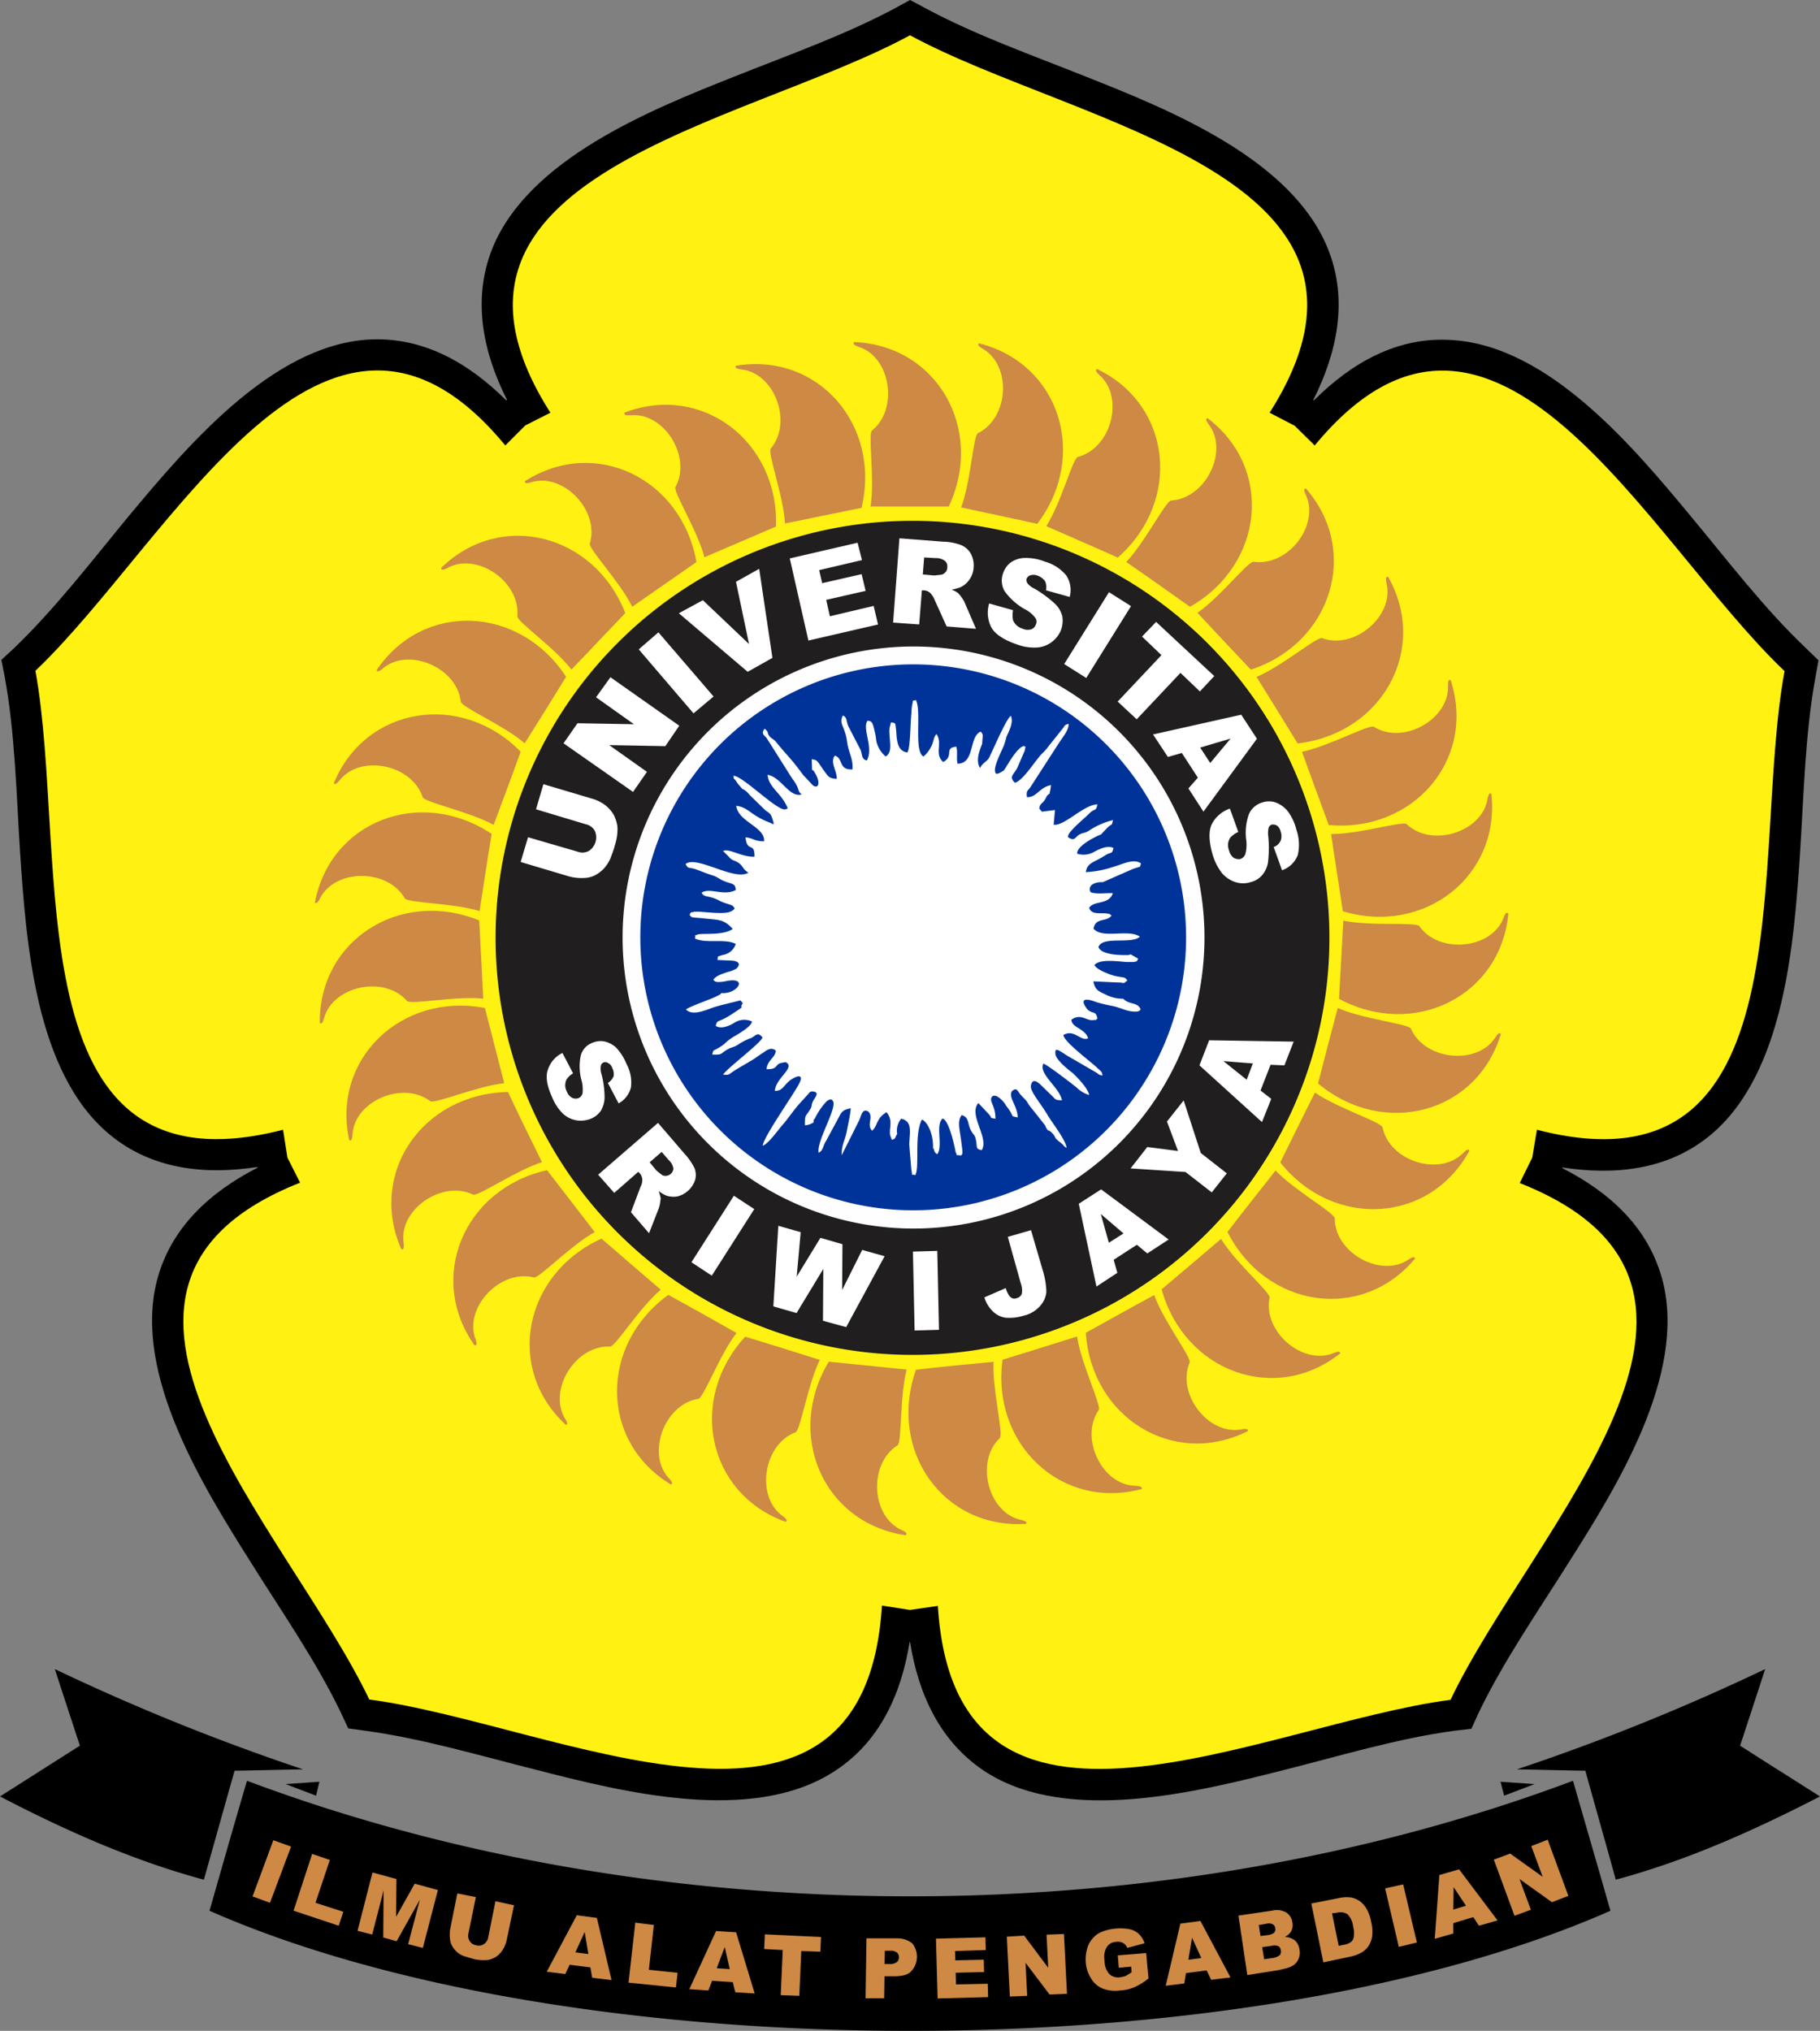<svg id="Layer_1" data-name="Layer 1" xmlns="http://www.w3.org/2000/svg" viewBox="0 0 392.1 437.4"><rect x="0" y="0" width="392.1" height="437.4" fill="#808080" stroke="none"/><defs><style>.cls-1,.cls-2,.cls-3,.cls-4,.cls-5,.cls-8,.cls-9{fill-rule:evenodd;}.cls-2{fill:#fff212;}.cls-3,.cls-7{fill:#ce8944;}.cls-4{fill:#201e1e;}.cls-5{fill:#fefefe;}.cls-6,.cls-9{fill:#fff;}.cls-8{fill:#039;}</style></defs><g id="Layer_1-2" data-name="Layer_1"><g id="_1836042205984" data-name=" 1836042205984"><path class="cls-1" d="M210.67,165.16l.07-.07.07-.07c-5.11-10.15-7.56-21.46-3.17-32.55,7.78-19.29,34-29.87,52-37,11.52-4.61,24-9,34.85-14.83l3.17-1.73,3.24,1.73c10.8,5.83,23.25,10.22,34.77,14.83,18,7.13,44.21,17.71,52,37,4.47,11.09,1.95,22.47-3.16,32.62h.07l.07.07c8-8,18-13.89,29.95-13,20.74,1.37,38.88,23,51.26,37.94,7.92,9.51,15.91,20,24.91,28.51l2.6,2.52-.65,3.6c-2.23,12.1-2.52,25.35-3.31,37.66-1.3,19.29-3.24,47.52-19.23,60.91-9.14,7.63-20.66,8.78-32,7.05v.15c10.15,5.18,18.72,12.81,21.67,24.48,5,20.15-9.94,44.13-20.31,60.47-6.55,10.44-14.11,21.31-19.44,32.47l-1.51,3.32-3.67.43c-12.24,1.65-24.84,5.47-36.86,8.49-18.72,4.75-46.15,11.59-63.79.58-10.15-6.41-14.83-17-16.63-28.22h-.07c-1.8,11.23-6.48,21.81-16.64,28.15-17.63,11.08-45.07,4.24-63.78-.58-12-3-24.63-6.77-36.87-8.42l-3.67-.51-1.51-3.24c-5.33-11.16-12.89-22-19.44-32.47C145.29,399,130.32,375,135.36,354.87c2.95-11.59,11.59-19.29,21.74-24.48l-.07-.07v-.07c-11.23,1.73-22.75.58-31.9-7.06-16-13.31-17.92-41.54-19.22-60.83-.79-12.39-1.08-25.56-3.31-37.73l-.72-3.6,2.66-2.45c8.93-8.56,17-19.08,24.84-28.58,12.38-14.83,30.6-36.5,51.33-37.94C192.59,151.27,202.6,157.1,210.67,165.16Z" transform="translate(-101.59 -78.91)"/><path class="cls-2" d="M431.7,328.23l1-6c58.75,15.19,45.94-58.53,53.35-98.78-29.66-28.22-62.56-95.4-101.22-48.6l-4.32-4.25-5.4-2.8c32.61-51.19-41.47-61.78-77.47-81.29-36,19.51-110.09,30.1-77.47,81.29l-5.4,2.73-4.32,4.32c-38.66-46.87-71.64,20.38-101.23,48.53,7.35,40.24-5.47,114,53.35,98.85l.94,6,2.73,5.4c-56.44,22.32-2.73,74.45,14.91,111.31,40.53,5.4,106.7,40.39,110.44-20.23l6.05.94,6-.87c3.75,60.55,69.91,25.56,110.45,20.23C431.7,408.08,485.48,356,429,333.71Z" transform="translate(-101.59 -78.91)"/><path class="cls-3" d="M224.7,223.12c-3.52-4.61-11.59-10.22-11.66-11.45.72-7.49-8.64-13.82-14.9-10.51-1,.58-1.51.58-1.51.07,12.81-12.53,33-7.34,39.67,9.72C232.62,214.77,229,218.66,224.7,223.12ZM214.63,239c-4.4-3.82-13.47-7.7-13.76-8.93-.79-7.41-11.23-11.8-16.7-7.27-.86.79-1.37.86-1.44.43,10.08-14.9,30.82-13.89,40.82,1.44C220.75,229.24,217.94,233.77,214.63,239Zm-6.7,17.57c-5.11-2.81-14.69-4.83-15.26-5.91-2.31-7.12-13.4-9.36-17.86-3.74-.72.86-1.15,1.08-1.29.65,6.83-16.56,27.43-19.8,40.24-6.77C212,245.8,210.09,250.77,207.93,256.6Zm-3,18.57c-5.55-1.73-15.34-1.73-16.13-2.73-3.67-6.48-15-6.41-18.22-.08-.5,1-.93,1.3-1.15.94,3.39-17.64,22.82-24.91,38.09-14.76C206.63,263.8,205.84,269.05,204.91,275.17ZM205.7,294c-5.83-.65-15.41,1.36-16.42.5-4.89-5.62-15.91-3.24-17.85,3.6-.29,1.08-.58,1.44-.94,1.15-.21-17.93,17.42-29,34.34-22.1C205.12,282.52,205.41,287.84,205.7,294Zm4.53,18.21c-5.76.58-14.83,4.46-15.91,3.89-6-4.54-16.34,0-16.77,7.05-.08,1.16-.29,1.59-.72,1.3C173,307,188.06,292.6,206.06,296,207.35,301.09,208.72,306.28,210.23,312.25Zm8.14,17c-5.54,1.73-13.61,7.35-14.83,7-6.77-3.24-16,3.24-15,10.29.15,1.15,0,1.66-.5,1.44-7.2-16.41,4.61-33.48,23-33.84C213.33,319,215.63,323.7,218.37,329.24Zm11.37,15.05c-5.11,2.81-11.87,9.86-13.1,9.79-7.27-1.87-15,6.41-12.67,13.1.43,1.08.36,1.59-.14,1.52-10.37-14.62-2.24-33.77,15.62-37.73C222.69,335.15,225.93,339.32,229.74,344.29ZM260.27,366c-3.6,4.61-7,13.82-8.21,14.18-7.34,1.16-11.23,11.81-6.4,17.07.79.79.93,1.29.43,1.37-15.34-9.29-15.34-30.1-.51-40.83C250.26,360.35,254.87,362.94,260.27,366Zm17.93,5.83c-2.59,5.26-4.11,14.91-5.19,15.55-7,2.6-8.63,13.83-2.87,18,.93.65,1.15,1.08.72,1.3-16.92-6.05-21.1-26.42-8.72-39.89C267.18,368.34,272.29,369.92,278.2,371.79Zm18.72,2.09c-1.51,5.69-1,15.48-1.95,16.27-6.33,4-5.68,15.27.8,18.22,1,.43,1.36.86.93,1.15-17.78-2.59-26-21.67-16.56-37.37C285.47,372.73,290.73,373.23,296.92,373.88Zm18.72-1.66c-.29,5.84,2.16,15.34,1.37,16.35-5.4,5.11-2.52,16.05,4.46,17.64,1.08.21,1.51.57,1.15.86-17.93,1.15-29.81-15.91-23.69-33.19C304.19,373.3,309.45,372.8,315.64,372.22Zm18-5.47c.86,5.76,5.18,14.62,4.68,15.77-4.25,6.12.79,16.27,7.84,16.34,1.16.08,1.59.29,1.37.72-17.35,4.61-32.4-9.72-29.95-27.86C322.69,370.21,327.73,368.62,333.64,366.75Zm16.63-8.92c1.94,5.47,7.92,13.24,7.63,14.47C355,379.21,362,388.06,369,386.77c1.08-.22,1.58-.07,1.44.36-16.06,8.06-33.7-2.95-34.92-21.17C340.19,363.37,344.8,360.78,350.27,357.83ZM376.4,331c4,4.25,12.53,9,12.75,10.3,0,7.48,9.93,12.88,15.84,8.92.93-.64,1.44-.72,1.44-.21-11.52,13.75-32.12,10.58-40.39-5.76C369.27,340,372.59,335.87,376.4,331Zm8.5-16.77c4.75,3.31,14.11,6.26,14.54,7.48,1.51,7.35,12.31,10.66,17.35,5.55.79-.8,1.23-.94,1.37-.51-8.57,15.77-29.37,16.85-40.75,2.52C379.79,324.49,382.09,319.74,384.9,314.2ZM389.79,296c5.33,2.38,15.12,3.38,15.77,4.46,3,6.84,14.26,7.92,18.14,1.95.58-.94,1-1.23,1.23-.79-5.19,17.2-25.34,22.39-39.38,10.65C386.84,307.14,388.21,302,389.79,296ZM391,277.19c5.69,1.22,15.48.29,16.34,1.15,4.25,6.12,15.55,5,18.14-1.66.36-1.08.72-1.44,1.08-1-1.72,17.85-20.37,27-36.5,18.36C390.37,288.71,390.66,283.38,391,277.19Zm-2.67-18.65c5.84.07,15.27-2.81,16.28-2.16,5.4,5.19,16.19,1.73,17.42-5.25.21-1.16.5-1.59.86-1.23,1.95,17.78-14.54,30.53-32,25.27C390.08,269.92,389.29,264.66,388.35,258.54Zm-6.26-17.71c5.69-1.15,14.33-5.9,15.48-5.4,6.34,4,16.2-1.58,16-8.71,0-1.08.15-1.59.58-1.3,5.54,17.07-8.06,32.83-26.28,31.18C386.05,251.63,384.18,246.66,382.09,240.83ZM372.3,224.7c5.4-2.23,12.89-8.64,14.11-8.35,7,2.59,15.55-4.82,13.9-11.73-.22-1.16-.15-1.59.36-1.44,8.78,15.55-1.3,33.76-19.52,35.85C378.35,234.49,375.61,230,372.3,224.7ZM289.14,188c.94-5.76-.57-15.4.29-16.34,5.83-4.68,4-15.84-2.74-18q-1.62-.54-1.08-1.08c17.93.72,28.16,18.86,20.38,35.42Zm-18.43,3.68c-.29-5.84-3.74-15-3.09-16.13,4.82-5.69.86-16.27-6.27-17.06-1.08-.15-1.51-.44-1.22-.8,17.71-2.95,31.32,12.75,27.07,30.6C281.94,189.35,276.76,190.43,270.71,191.66Zm-17.35,7.27c-1.44-5.62-6.7-14-6.26-15.12,3.6-6.55-2.45-16.13-9.58-15.48-1.15.07-1.58-.07-1.37-.58,16.71-6.4,33.27,6.27,32.62,24.55C263.94,194.39,259.05,196.48,253.36,198.93Zm-15.55,10.65c-2.59-5.25-9.36-12.38-9.15-13.6,2.16-7.13-5.68-15.27-12.52-13.25-1.08.36-1.59.29-1.44-.22,15.12-9.65,33.76-.57,36.93,17.43C247.24,203,242.92,206.06,237.81,209.58Zm6.12,147.09c-4.47,3.75-9.65,12.1-10.87,12.24-7.49-.36-13.39,9.29-9.8,15.41.65.94.65,1.44.22,1.44-13.17-12.17-9-32.54,7.7-40.1C235.22,349.19,239.25,352.64,243.93,356.67Zm120.74-10.94c3,5,10.51,11.38,10.44,12.6-1.52,7.34,7.12,14.69,13.75,12,1-.43,1.51-.43,1.44.07-14,11.09-33.55,3.89-38.45-13.82C355.88,353.22,359.92,349.76,364.67,345.73Zm-5.11-134.85c4.82-3.31,10.79-11,12.09-11,7.42,1.08,14.26-7.84,11.3-14.32-.5-1-.5-1.52,0-1.44,11.74,13.46,5.48,33.33-11.88,39C367.4,219.3,363.8,215.42,359.56,210.88Zm-15.34-10.94c4-4.18,8.42-13,9.65-13.25,7.49-.43,12.45-10.59,8.21-16.27-.72-.94-.8-1.44-.29-1.44,14.25,10.87,12.09,31.53-3.82,40.6C353.65,206.56,349.33,203.46,344.22,199.94ZM327,192.23c3.17-4.89,5.62-14.4,6.77-14.9,7.27-1.87,10.08-12.82,4.75-17.57-.86-.79-1-1.22-.57-1.37,16.2,7.78,18.21,28.51,4.46,40.61C337.6,196.84,332.7,194.75,327,192.23Zm-18.36-4c2.09-5.47,2.6-15.26,3.6-16,6.77-3.31,7.28-14.55,1.16-18.15-1-.57-1.3-1-.87-1.22,17.42,4.39,23.62,24.26,12.53,38.88C319.89,190.58,314.7,189.5,308.65,188.2Z" transform="translate(-101.59 -78.91)"/><path class="cls-4" d="M298.21,191.08a89.82,89.82,0,1,1-89.85,89.78A89.79,89.79,0,0,1,298.21,191.08Z" transform="translate(-101.59 -78.91)"/><path class="cls-5" d="M298.36,218.15a62.68,62.68,0,1,1-62.64,62.64A62.69,62.69,0,0,1,298.36,218.15Z" transform="translate(-101.59 -78.91)"/><path class="cls-6" d="M217.07,253.21l1.59-5.4,10.44,3.1a8.72,8.72,0,0,1,2.73,1.3,7.24,7.24,0,0,1,2,2.23,8.08,8.08,0,0,1,.79,2.59,11.58,11.58,0,0,1-.58,4c-.21.86-.57,1.73-.93,2.74a8.19,8.19,0,0,1-1.51,2.3,7.25,7.25,0,0,1-2,1.44,5.63,5.63,0,0,1-2.38.5,9.79,9.79,0,0,1-3.09-.36l-10.37-3.09,1.59-5.33,10.65,3.1a2.91,2.91,0,0,0,2.45-.15,3.49,3.49,0,0,0,1.29-4.32,2.92,2.92,0,0,0-2-1.44ZM223,239l3-4.32,12.17.21L230,229.09l3.1-4.32,14.83,10.44-3,4.4-12.09-.22,8.13,5.76-3,4.32Zm16.2-20.23,4.24-3.67,11.88,13.82L251,232.55Zm8.64-7.78,5.18-2.81,9.94,9.44-2.81-13.4,5-2.8L268,220.6l-5.33,3Zm23.9-11.81,14.61-3.38.94,3.74-9.22,2.16.65,2.81,8.5-1.94.86,3.6-8.49,1.94.79,3.53,9.43-2.23.94,4-15,3.46ZM294,213l1.36-18.15,9.36.72a11.84,11.84,0,0,1,3.89.72,4.25,4.25,0,0,1,2.09,1.8,5.3,5.3,0,0,1,.65,3,5,5,0,0,1-.87,2.59,4.73,4.73,0,0,1-1.87,1.66,9.88,9.88,0,0,1-2,.57,4.85,4.85,0,0,1,1.36.72,5.6,5.6,0,0,1,.87,1.08,4.32,4.32,0,0,1,.65,1.15l2.37,5.48-6.33-.51-2.6-5.76a4.47,4.47,0,0,0-.93-1.44,2.15,2.15,0,0,0-1.37-.57h-.43l-.58,7.34Zm6.4-10.37,2.38.22c.29,0,.79-.08,1.51-.15a1.5,1.5,0,0,0,.94-.5,1.42,1.42,0,0,0,.43-1,1.61,1.61,0,0,0-.43-1.44,3.22,3.22,0,0,0-2.09-.65l-2.45-.14Zm14.33,6.26,5.11,1.44a5.55,5.55,0,0,0,0,2.16,3.15,3.15,0,0,0,2,1.8,2.67,2.67,0,0,0,1.94.15,1.66,1.66,0,0,0,1-1.08,1.38,1.38,0,0,0-.14-1.37,6.54,6.54,0,0,0-2.38-1.94A13.4,13.4,0,0,1,318,206.2a4.6,4.6,0,0,1-.28-3.89,4.73,4.73,0,0,1,1.58-2.23,5.51,5.51,0,0,1,2.95-1,11.18,11.18,0,0,1,4.46.79,9.15,9.15,0,0,1,4.61,3,5.73,5.73,0,0,1,.72,4.61l-5.11-1.44a3,3,0,0,0-.22-2,3.39,3.39,0,0,0-1.58-1.15,2.36,2.36,0,0,0-1.58-.07,1.26,1.26,0,0,0-.8.79,1.33,1.33,0,0,0,.15.86,4,4,0,0,0,1.58,1.23,25.46,25.46,0,0,1,4.39,3.24,5.66,5.66,0,0,1,1.59,2.73,6,6,0,0,1-.22,2.74,6,6,0,0,1-2,2.73,5.82,5.82,0,0,1-3.32,1.23,10.68,10.68,0,0,1-4.39-.72c-2.88-1-4.75-2.31-5.47-3.82A6.91,6.91,0,0,1,314.7,208.86Zm25.78-2.44,4.75,3-9.65,15.48-4.75-3Zm10.15,6.4,12.53,11.67-3.1,3.31-4.18-4-9.43,10-4.1-3.82,9.43-10-4.18-4Zm9,33.55-3.46-5.32-3,.86L350,237.09l19-4.25,3.38,5.18-11.52,15.7-3.24-5Zm2.66-3.16,4.39-5.26-6.55,1.94Zm4.25,9.86,1.8,5a4.9,4.9,0,0,0-1.73,1.22,2.9,2.9,0,0,0-.29,2.67,2.84,2.84,0,0,0,1,1.65,2.18,2.18,0,0,0,1.44.29,1.84,1.84,0,0,0,1.08-1,8,8,0,0,0,.22-3,11.92,11.92,0,0,1,.57-5.69,4.54,4.54,0,0,1,2.95-2.52,4.42,4.42,0,0,1,2.74,0,6.08,6.08,0,0,1,2.59,1.8,11.09,11.09,0,0,1,1.95,4.11,9.7,9.7,0,0,1,.28,5.47,5.57,5.57,0,0,1-3.38,3.24l-1.8-5a2.59,2.59,0,0,0,1.51-1.37,2.9,2.9,0,0,0,0-1.94,2.22,2.22,0,0,0-.79-1.3,1.65,1.65,0,0,0-1.15-.21,1.11,1.11,0,0,0-.65.64,5.31,5.31,0,0,0-.07,2,26.42,26.42,0,0,1-.07,5.47,5.69,5.69,0,0,1-1.3,2.81,4.76,4.76,0,0,1-2.38,1.44,5.42,5.42,0,0,1-3.38,0,6.45,6.45,0,0,1-2.88-1.94,12,12,0,0,1-2-4c-.87-3-.87-5.26-.08-6.7A6.88,6.88,0,0,1,366.54,253.07Z" transform="translate(-101.59 -78.91)"/><path class="cls-6" d="M222.76,305.7l2.3,4.39a3.82,3.82,0,0,0-1.44,1.37,2.81,2.81,0,0,0,.08,2.52,2.49,2.49,0,0,0,1.15,1.37,1.87,1.87,0,0,0,1.37.07,1.51,1.51,0,0,0,.86-1,7.37,7.37,0,0,0-.22-2.88,11.29,11.29,0,0,1-.14-5.33,4,4,0,0,1,2.38-2.66,4.51,4.51,0,0,1,2.59-.36,5.47,5.47,0,0,1,2.59,1.3,11.46,11.46,0,0,1,2.3,3.6,8.32,8.32,0,0,1,.94,5,5.37,5.37,0,0,1-2.66,3.46l-2.31-4.39a3.26,3.26,0,0,0,1.23-1.44,2.81,2.81,0,0,0-.29-1.8,1.78,1.78,0,0,0-.94-1.08,1,1,0,0,0-1-.07.92.92,0,0,0-.5.64,3.71,3.71,0,0,0,.14,1.88,20.34,20.34,0,0,1,.65,5.11,6.1,6.1,0,0,1-.79,2.73,5,5,0,0,1-2,1.66,6,6,0,0,1-3.16.43,5.71,5.71,0,0,1-3-1.44,10,10,0,0,1-2.3-3.45c-1.22-2.6-1.51-4.68-.93-6.12A6,6,0,0,1,222.76,305.7Zm7.7,26.21,12.89-11.16,5.69,6.62a13.33,13.33,0,0,1,2.16,3.1,4,4,0,0,1,.14,2.59,5.39,5.39,0,0,1-3.81,3.53,5,5,0,0,1-2.31-.15,7,7,0,0,1-1.72-1,14.59,14.59,0,0,1,.43,1.52c0,.21-.07.57-.15,1.15a6.68,6.68,0,0,1-.36,1.29l-2,5.12L237.52,340l2.09-5.54a3.19,3.19,0,0,0,.36-1.59,2.58,2.58,0,0,0-.51-1.22l-.36-.36-5.18,4.54Zm11.09-2.67L243,331c.15.14.51.43,1.08.86a1.29,1.29,0,0,0,1,.29,1.51,1.51,0,0,0,.94-.36,1.6,1.6,0,0,0,.64-1.22,3.08,3.08,0,0,0-1-1.8L244.14,327Zm18.15,7.2,4.39,2.88-9.15,14.33-4.39-2.88Zm9.57,6.48,4.82,1.37-.86,9.58,5.11-8.36,4.75,1.37-.07,9.87,4.32-8.64,4.83,1.36-8.28,15.27-5-1.37.07-11.16-5.76,9.5-5-1.44Zm29,5.55,5.25-.15.36,17-5.25.15Zm20.44-3.17,5-1.44,2.59,8.85a17.4,17.4,0,0,1,.72,4.4,5.14,5.14,0,0,1-1.29,3,6.64,6.64,0,0,1-3.6,2.16,10.24,10.24,0,0,1-4,.43,4.94,4.94,0,0,1-2.66-1.37,6.94,6.94,0,0,1-1.8-3l4.6-2a5.45,5.45,0,0,0,.65,1.51,1.74,1.74,0,0,0,.87.72,1.27,1.27,0,0,0,.86-.07,1.49,1.49,0,0,0,1.08-.94,4.31,4.31,0,0,0-.22-2.23ZM346.52,347l-5,3.24.79,2.81L337.81,356,334,338.17l4.82-3.1,14.54,10.8-4.6,3Zm-2.88-2.44-4.89-4.18,1.73,6.19Zm1.52-14,3.6-4.61,6.62.86L353,320.46l3.6-4.54,3.68,11.31,5.61,4.39-3.24,4.1L357,331.33Zm30.16-22.32-2.16,5.54,2.31,1.8-2,5L360,308.36l2.09-5.4,18.21.29-2,5.11Zm-3.81-.29-6.34-.5,5,4Z" transform="translate(-101.59 -78.91)"/><path class="cls-1" d="M146.73,490.44c78.19,34.49,223.62,34.49,301.81,0-2.66-9.36-5.4-18.72-8.06-28-88.34,33.19-197.34,33.19-285.68,0C152.06,471.72,149.4,481.08,146.73,490.44Zm296.41-30.16c-4.89-.07-9.86-.22-14.76-.29a472.63,472.63,0,0,0,53.5-21.6c-1.8,5.54-3.6,11-5.4,16.49,5.69,3.67,11.45,7.27,17.21,10.94-14.12,7.27-28.51,13.75-44,17.93C447.54,475.9,445.3,468.12,443.14,460.28Zm-10.94,2.88-7.34-.51.79,3Zm-280.07-2.88c4.9-.07,9.79-.22,14.76-.29a472.48,472.48,0,0,1-53.49-21.6c1.8,5.54,3.6,11,5.4,16.49l-17.21,10.94c14,7.27,28.44,13.75,43.92,17.93C147.74,475.9,149.9,468.12,152.13,460.28Zm11,2.88,7.27-.51-.72,3Z" transform="translate(-101.59 -78.91)"/><path class="cls-7" d="M160.48,475.25l3.82,1.37-4.54,12.1L156,487.35Zm8.36,2.95,3.81,1.3-3.09,9.22,6,1.94-1,3-9.72-3.24Zm13,4L187,483.6l-.07,8.14,4-7.13,5,1.37-3.24,12.46-3.17-.8,2.52-9.57-5,8.93-2.88-.8.07-10.15-2.45,9.51-3.16-.8Zm26.49,6.19,4,.86-1.58,7.49a6.4,6.4,0,0,1-.79,2,5.19,5.19,0,0,1-1.44,1.58,5.57,5.57,0,0,1-1.8.72,9.92,9.92,0,0,1-2.81-.14c-.58-.15-1.3-.36-2-.58a4.86,4.86,0,0,1-1.72-.86,5.49,5.49,0,0,1-1.16-1.37,3.78,3.78,0,0,1-.5-1.66,7.19,7.19,0,0,1,.07-2.16l1.51-7.56,4,.79-1.58,7.71a2.26,2.26,0,0,0,.22,1.73,2,2,0,0,0,1.44.93,2,2,0,0,0,1.72-.29,2.22,2.22,0,0,0,.87-1.44Zm20.45,14.25-4.47-.57-.93,2-4-.5,6.48-12.17,4.32.58,3.16,13.39-4.17-.5Zm-.43-2.88-.8-4.75-2,4.39ZM238.46,493l4,.5-1.08,9.65,6.19.65-.36,3.16L237,505.92Zm21,12.81-4.46-.29-.8,2.09-4.1-.29,5.76-12.52,4.32.28,4,13.18L260,508Zm-.65-2.81-1.08-4.75L256,502.83Zm7.56-7.48,12.1.57-.15,3.17-4.1-.14-.43,9.64-4-.14.43-9.72-4-.22Zm21.89.86h6.62a5.09,5.09,0,0,1,3.24,1.08,4.58,4.58,0,0,1-.21,6c-.72.79-1.95,1.08-3.6,1.08h-2.16l-.08,4.75h-4Zm3.89,5.54h1a2.52,2.52,0,0,0,1.66-.43,1.19,1.19,0,0,0,.43-1,1.31,1.31,0,0,0-.36-1,2.09,2.09,0,0,0-1.51-.44h-1.15Zm11.08-5.47,10.66-.29.07,2.74-6.62.22.07,2,6.12-.14.07,2.66-6.12.15.07,2.52,6.84-.15.08,2.88-10.88.29Zm15.27-.43,3.74-.22,5.18,6.92-.36-7.13,3.75-.15.65,12.89-3.75.15-5.18-6.84.36,7.12-3.74.15Zm24.12,6.7-.22-2.67,6.12-.5.5,5.47a13.31,13.31,0,0,1-3,1.87,9.27,9.27,0,0,1-3.17.72,7.53,7.53,0,0,1-3.74-.43,5.08,5.08,0,0,1-2.45-2.16,7.25,7.25,0,0,1-1.15-3.46,8.12,8.12,0,0,1,.57-3.74,5.77,5.77,0,0,1,2.31-2.59,10.06,10.06,0,0,1,3.45-.94,10.63,10.63,0,0,1,3.24.15,4.33,4.33,0,0,1,1.88,1,5.2,5.2,0,0,1,1.22,2l-3.74,1a2,2,0,0,0-.94-1.08,2.25,2.25,0,0,0-1.44-.22,2.47,2.47,0,0,0-2,1.08,4.12,4.12,0,0,0-.5,2.95,4.22,4.22,0,0,0,1,2.88,2.76,2.76,0,0,0,2.3.72,8,8,0,0,0,1.23-.28c.36-.22.79-.44,1.29-.8l-.07-1.22Zm18.93.57-4.46.58-.36,2.23-4,.5,3.16-13.39,4.32-.57,6.48,12.16-4.17.51Zm-1.15-2.66-2-4.39-.79,4.75Zm8-9.15,7.34-1.08a4.09,4.09,0,0,1,3,.44,3.05,3.05,0,0,1,1.29,2.16,2.8,2.8,0,0,1-.36,2,3.26,3.26,0,0,1-1.29,1.08,3.71,3.71,0,0,1,2.23.79,3.22,3.22,0,0,1,.94,1.95,3.29,3.29,0,0,1-.15,1.87,3.33,3.33,0,0,1-1.08,1.44,5.51,5.51,0,0,1-1.44.65l-1.73.43-6.84,1.08Zm4.75,4.4,1.73-.22a2.78,2.78,0,0,0,1.22-.5,1.19,1.19,0,0,0,.22-1,1,1,0,0,0-.5-.79,1.8,1.8,0,0,0-1.3-.15l-1.73.29Zm.79,5,2-.29a3.56,3.56,0,0,0,1.37-.58,1.35,1.35,0,0,0,.21-1.08,1.07,1.07,0,0,0-.5-.86,2.45,2.45,0,0,0-1.51-.07l-2,.28Zm10.16-12,5.83-1.15a7.76,7.76,0,0,1,2.81-.14,4.94,4.94,0,0,1,2.08,1,5.59,5.59,0,0,1,1.37,1.8,8.27,8.27,0,0,1,.79,2.37,8.92,8.92,0,0,1,.22,3.24,5.2,5.2,0,0,1-.86,2.16,4.65,4.65,0,0,1-1.59,1.37,8.23,8.23,0,0,1-2.23.79l-5.83,1.23Zm4.46,2.09L390,498l.94-.21a3.29,3.29,0,0,0,1.72-.65,1.59,1.59,0,0,0,.58-1.08,5.14,5.14,0,0,0-.14-2.23,4.39,4.39,0,0,0-1.23-2.67,2.88,2.88,0,0,0-2.3-.28ZM400,485.62l3.89-.86,2.95,12.52-3.89.94Zm19,6.19-4.31,1.3v2.23l-4,1.15,1-13.75,4.25-1.22,8.28,11-4,1.15Zm-1.58-2.45-2.66-4-.07,4.83Zm6-9.93,3.52-1.3,7,5-2.45-6.62,3.53-1.37,4.46,12.09-3.53,1.37-7-5,2.45,6.63-3.53,1.29Z" transform="translate(-101.59 -78.91)"/><path class="cls-8" d="M298.36,222a58.79,58.79,0,1,1-58.82,58.75A58.77,58.77,0,0,1,298.36,222Z" transform="translate(-101.59 -78.91)"/><path class="cls-9" d="M290.37,238.45a14.9,14.9,0,0,0-.44-2.44c-.43-1.95-.79-1.73-1.44-1.88-1.22,1.73,1.37,5.69-.14,8.57-1.22-.29-.94-1.22-1.37-2.3l-2.59-5c-.58-1.23-.22-2-1.22-2.38-.94,1.87.5,2.23.93,5.76.36,2.45,1.3,3.39,1.15,5.83-3.09.22-1.94-2.44-3.81-2.95-1.08,1.44.43,3.1.43,5-1.73-.07-1.87-.58-2.74-1.73-1.72-2.45-1.36-2.23-2.66-2.52l.07,2.31c.58.36,0-.29.65.72,1.15,1.87.86,3.45-.43,2.66l-2.16-2.3c-2.52-3.46-2.88-3.53-5.62-6.84-.64-.87-1.15-.94-1.58-1.44-.65-.8-.07-.87-1.08-1.66-.79,1-.22,1.3.43,2l5.54,8.78a7.53,7.53,0,0,1,1.08,1.73c.36.86.22,1.08.94,1.65-2.74.72-4.32-3.67-7.34-4.24.14,2.3,2.3,3.67,3.53,5.68s.64,1.59.5,1.66c-1.3,1.22-9.22-7.06-11.38-7.13.15,1.23-.21,0,.65,1.3l.29.43.94,1.08c1.08.5,1.22,1,2.08,1.8l2.81,2.74c.94.79,1.15.5,1.66,2.08s0,.87-.65.65c-4.18-1.58-4.54-3.31-7.2-3.6.43,3.46,6.26,4.54,6,7.63-2.16,0-2.16-.64-4-.86.36,3.46,2,.86,1.94,4.18-2.74.14-5.47-1.88-6.77-1.23l1.23,1.23a2.34,2.34,0,0,0,1.22.86c2.09.94,1.3,1.44,3,2.59-3,1.87-11.16-3.81-13.53-1.87.64,1.22.57.5,2.66,1.3,1.3.5,1.8.72,3.17,1.15,1.15.36,1.58.93,2.66,1.29,1.37.58,2.31.36,2.31,1.87-2.67,1.37-5.62-.64-7.35.58.58,1.08,1.44.5,3.6,1.58a9.18,9.18,0,0,0,1.73.72c1,.36,1.37.29,1.8,1.08-.86,1.16-2.81,1-4.54.94l-2.8-.22a8.94,8.94,0,0,0-1.37,0c-.94.22-.65,0-1,.65.5.65.22.51,2.59.72,3.82.43,4.68.15,6.7,2.31-2,1.51-6.77.86-7.56,1.22-1,.43-.36-.29-.58.86,2.52,1.16,6.48-.07,8.79,1.16a3.45,3.45,0,0,1-2.81,2.37c-1.44.51-.87.07-1.15,1.08l3.16.15c1,.07,2.16.5.94,1.72a7.06,7.06,0,0,1-1.87.72c-1.51.51-2.74.94-3.1,1.73.07.07.15.07.22.15.21.5,2.09.21,2.59.07,4.82-.94,2.38,2.88-1.08,2.59,0,.07-.07.07-.14.14a.16.16,0,0,1-.15.15c-1.08.79-6.12,2.37-7.34,3.24,1.44,1.51,4.39.07,6.12-.51,1.94-.57,3.89-1,5.61-1.44l.51.58c-1,1.58,1.15.07-2.45,2.45-3.1,2-2.95.93-3.38,2.45,1.15.79,2.95,0,4-.65a3.93,3.93,0,0,1,3.81-.29c-.07,1.08-3,2.74-4.1,3.38-2,1.3-1.3,1.3-3.46,2.52-.86.44-.72.22-1,1.23,2.23.07,1.72-.15,3-.94s1.58-.5,2.81-1.37a12.66,12.66,0,0,1,2.66-1.29c1.08-.65,1.37-1.3,2.38-.07-.58,1.36-7.92,6.84-8.5,8,1.59.07.87.07,3-1.23.93-.57,1.87-1.08,2.8-1.65,1.16-.65,1.59-1.08,2.74-1.8.86-.58,1.73-1.37,2.81-.51-.07,1.52-1.8,2-2,4,2.67.07,1.66-1.08,3.31-1.37,1.08-.22.8-.15,1.23.14,1.15,1.23-2.59,3.31-2.74,5.91,2,0,1.8-1.52,4-2.74,1.3-.72,2.23-.58,1.08,1.44-1.37,2.52-7.56,11.3-7.7,13.1,1.08-.29,3.17-3.17,4-4.17,1.37-1.52,2.38-3.1,3.74-4.68l2.16-2.38a.89.89,0,0,1,1-.43c1.51.22.22,1.37-.14,2.23s-.07.94-.58,1.66c-.86,1.51-1.15.93-1.08,3.38a3.59,3.59,0,0,0,1.87-.65c0-.79-.07-.36.29-.86a14.44,14.44,0,0,1,2.52-3.67c1.08-.79,1.23-.15,1.37,0,.86,1.58-3.6,8.64-3.1,11.08,1-.43.94-1.58,1.59-2.52l2.95-5.47c.58-1.15,1.15-1.29,2.38-1.58-.08,1.29-.58,3.53-.87,5-.36,1.94-1.15,2.88-1.08,5.11l3.82-7.63c.43-1.08.65-2.45,1.87-1.8,1.3,1.22-.43,2.81.86,4.17,1.3-1.22.8-2.59,3.1-4,1.51,1.8.5,3.39.79,5l.36.94c.94-.22.65-.58,1.15-1.23a4,4,0,0,1,.87-3.31c2.52.58,1.8,3,1.73,5.54l.43,5.26c.36,2.09-.07.94.86,1.37,1-1.73-.29-8.71,1.44-12,1.51.72,2.52,3.81,2.38,6.12.43.5.07.86.93,1.36,1.3-1.87-.5-6.26,1.16-7.7,1.58.58,2.8,7.27,2.8,7.27.58,1.08-.36.43,1.16.72.14-.36.5.15.14-2.23-.36-3.31-1.08-5.11,0-6.48,1.73.5,1.15,1.94,2.09,3.46.5.93.72.64,1,2,.28,1.66-.08,1.8,1.22,2.09,1.66-2.66-2.95-7.63-.72-10.15l2.3,2.45c.8.93-.07.64,1.37.93.07-2.88-1.58-3.88-.65-4.82.87-.65,2.45,1.15,2.74,1.65s.58.8,1,1.44c.86,1.37.21,1.16,1.72,1.44-.07-2.59-2.15-4.39-1.22-5.68,1-.79,1.08-.15,1.73.65s.93.93,1.44,1.58a10.6,10.6,0,0,0,1.29,1.8l2.67,3.38c0,.07.07.15.07.22.79,1.51.36.29,1.51,1.51.87.94.15.72,1.51,1.8,1.16.86.65.79,1.52,1.3-.15-1.66-3-5.26-4-6.92-1.66-2.8-3.89-5.25-3.68-6.47s.87-1.3,2-.29l2.59,2.52c.79.79.65.86,2.09.93-.43-2.73-5.11-5.68-4-7.92.93.29,6.33,4.47,7.12,5.12a6.68,6.68,0,0,0,2.74,1.65c-.14-1.29-2.66-4-3.74-4.89-.87-.65-3.46-2.74-3.53-4s.29-1.08,2.45.36l6.33,3.67c.58.36.58.57,1.37.65-.07-.87-.43-.94-1.15-1.66-1.44-1.37-7.2-5.62-7.27-7.06,2.37-1.36,3.67,1.44,5.32.72-.64-2.16-3.52-2.23-3.6-4,2-1.44,3.17.22,4.61.08s.43.07,1-.36c-.36-1.66-.86-.94-2-1.8-.36-.29-2.8-3.46,1.73-1.73a31.67,31.67,0,0,0,3.24.79c1.95.36,3,1.08,4.47,1.22,1.8.22,1.72-.36,1.87-.43-.65-1.65-2.45-.93-3.75-2.3a8.25,8.25,0,0,1-4-1c-1.65-.72-2.09-1.15-2.45-2.74l6.34.29c1.94-.36-1.51.58.5-.14l.51-.29c-.51-.79-.65-.65-1.8-.86a9.49,9.49,0,0,1-2-.51c-.93-.36-2.81-1.08-3.31-2,1.15-1.37,4.9-.8,7-.65h1.44c.87-.22.58,0,1-.72l-1.51-.87c-.07,0-.14-.07-.22-.07l-.28.15c-2.16.07-6-.08-6.56-1.73.87-2.45,7.13-.51,8.93-2.23-2.52-1.73-8.06.57-10-1.73.51-2.52,2.74-1.3,3.89-2.81-.57-.5-.57-.36-.93-.43-1.37-.22-3.39.36-3.89-1.23,1-1.65,4.25-.57,5.11-3.16-1.58-.08-3.53.28-4.82-.22-.72-1.66,1.22-2.23,2.66-2.16l6.41-2.81c2.16-.79,1.44-.21,1.8-1.22-1.66-1.15-4,.22-6.12.79a21.3,21.3,0,0,1-5.76,1.08c.21-1.58,1.22-2,2.66-2.73A19.51,19.51,0,0,0,339.9,263c1.22-.65,1.22-.08,1.58-1.44-1.15-.65-2.88.14-4,.72a4.6,4.6,0,0,1-3.81.5c-.22-1.51,3.45-3.46,4.75-4l.36-.14,1.44-1.52c1-.93.86-.21,1.15-1.58a16.14,16.14,0,0,0-5,2.16c-1.15.79-1.37.43-2.3,1s-.94,1.44-2.31.57c-.65-.79,3.24-3.88,4.61-5.25,1.08-1.08,1.3-.22,1.66-1.87-3,.07-7.06,4.68-9.44,4.39l.29-3.17-2.81.36-.57-.65c.07-1,.5-1,1-1.65.79-1.08.28-.94,1.29-1.66l-.07-.07A9,9,0,0,0,328,248c-2.52.5-3.1,2.73-5.18,2.59-.15-1.66.21-1.22.86-2.3l6.19-9.58c.79-1.15,2-2.66,1.95-3.89-.94.15-.94.58-1.23.94l-3,3.74a11.15,11.15,0,0,1-1.44,1.66c-1.37,1.29-4.11,5.9-5.91,6.33-1.51-1.44,0-1.8.72-3.67l1.37-3.17c.36-1.58.07-.72-.14-1.08-1.66.36-3.89,4.83-4.39,5.33-.07,0-1.37.94-1.66.58-.86-1,1.3-4.83,1.73-6.05a13.09,13.09,0,0,0,.5-1.66c.44-1.22,1.66-3.09,1-4.68-.93.44-4.17,8.07-4.68,9s-1.44,1.08-1.94,2.24c-.94-1.44-.29-3.46.43-5.19.14-2.23.29-1.87-.29-2.66-2.59,1-1.22,6.91-5,6.91-.29-1.08.07-2.74-.29-3.67-2.73.29-.36,1.94-2.8,3.31-2-1.73-.08-4-1.44-6-.65.51-.65,1.88-1.23,2.81a6.43,6.43,0,0,1-1.58,2c-2.16-1.08-.36-9.94-1.66-12.17-1,.5-.36-.72-.79,1.08a10.19,10.19,0,0,0-.14,1.58c-.29,2.74-.22,7.49-.87,8.64-1.29-.14-2-1.08-2.23-2.66-.14-.72-.14-1.44-.22-2.23-.21-1.59,0-1.37-1.08-1.59a.29.29,0,0,0-.07.22l-.21.79a4.65,4.65,0,0,0-.08,1.08c.08,2.52.65,4.32-.79,5.26A6,6,0,0,1,290.37,238.45Z" transform="translate(-101.59 -78.91)"/></g></g></svg>